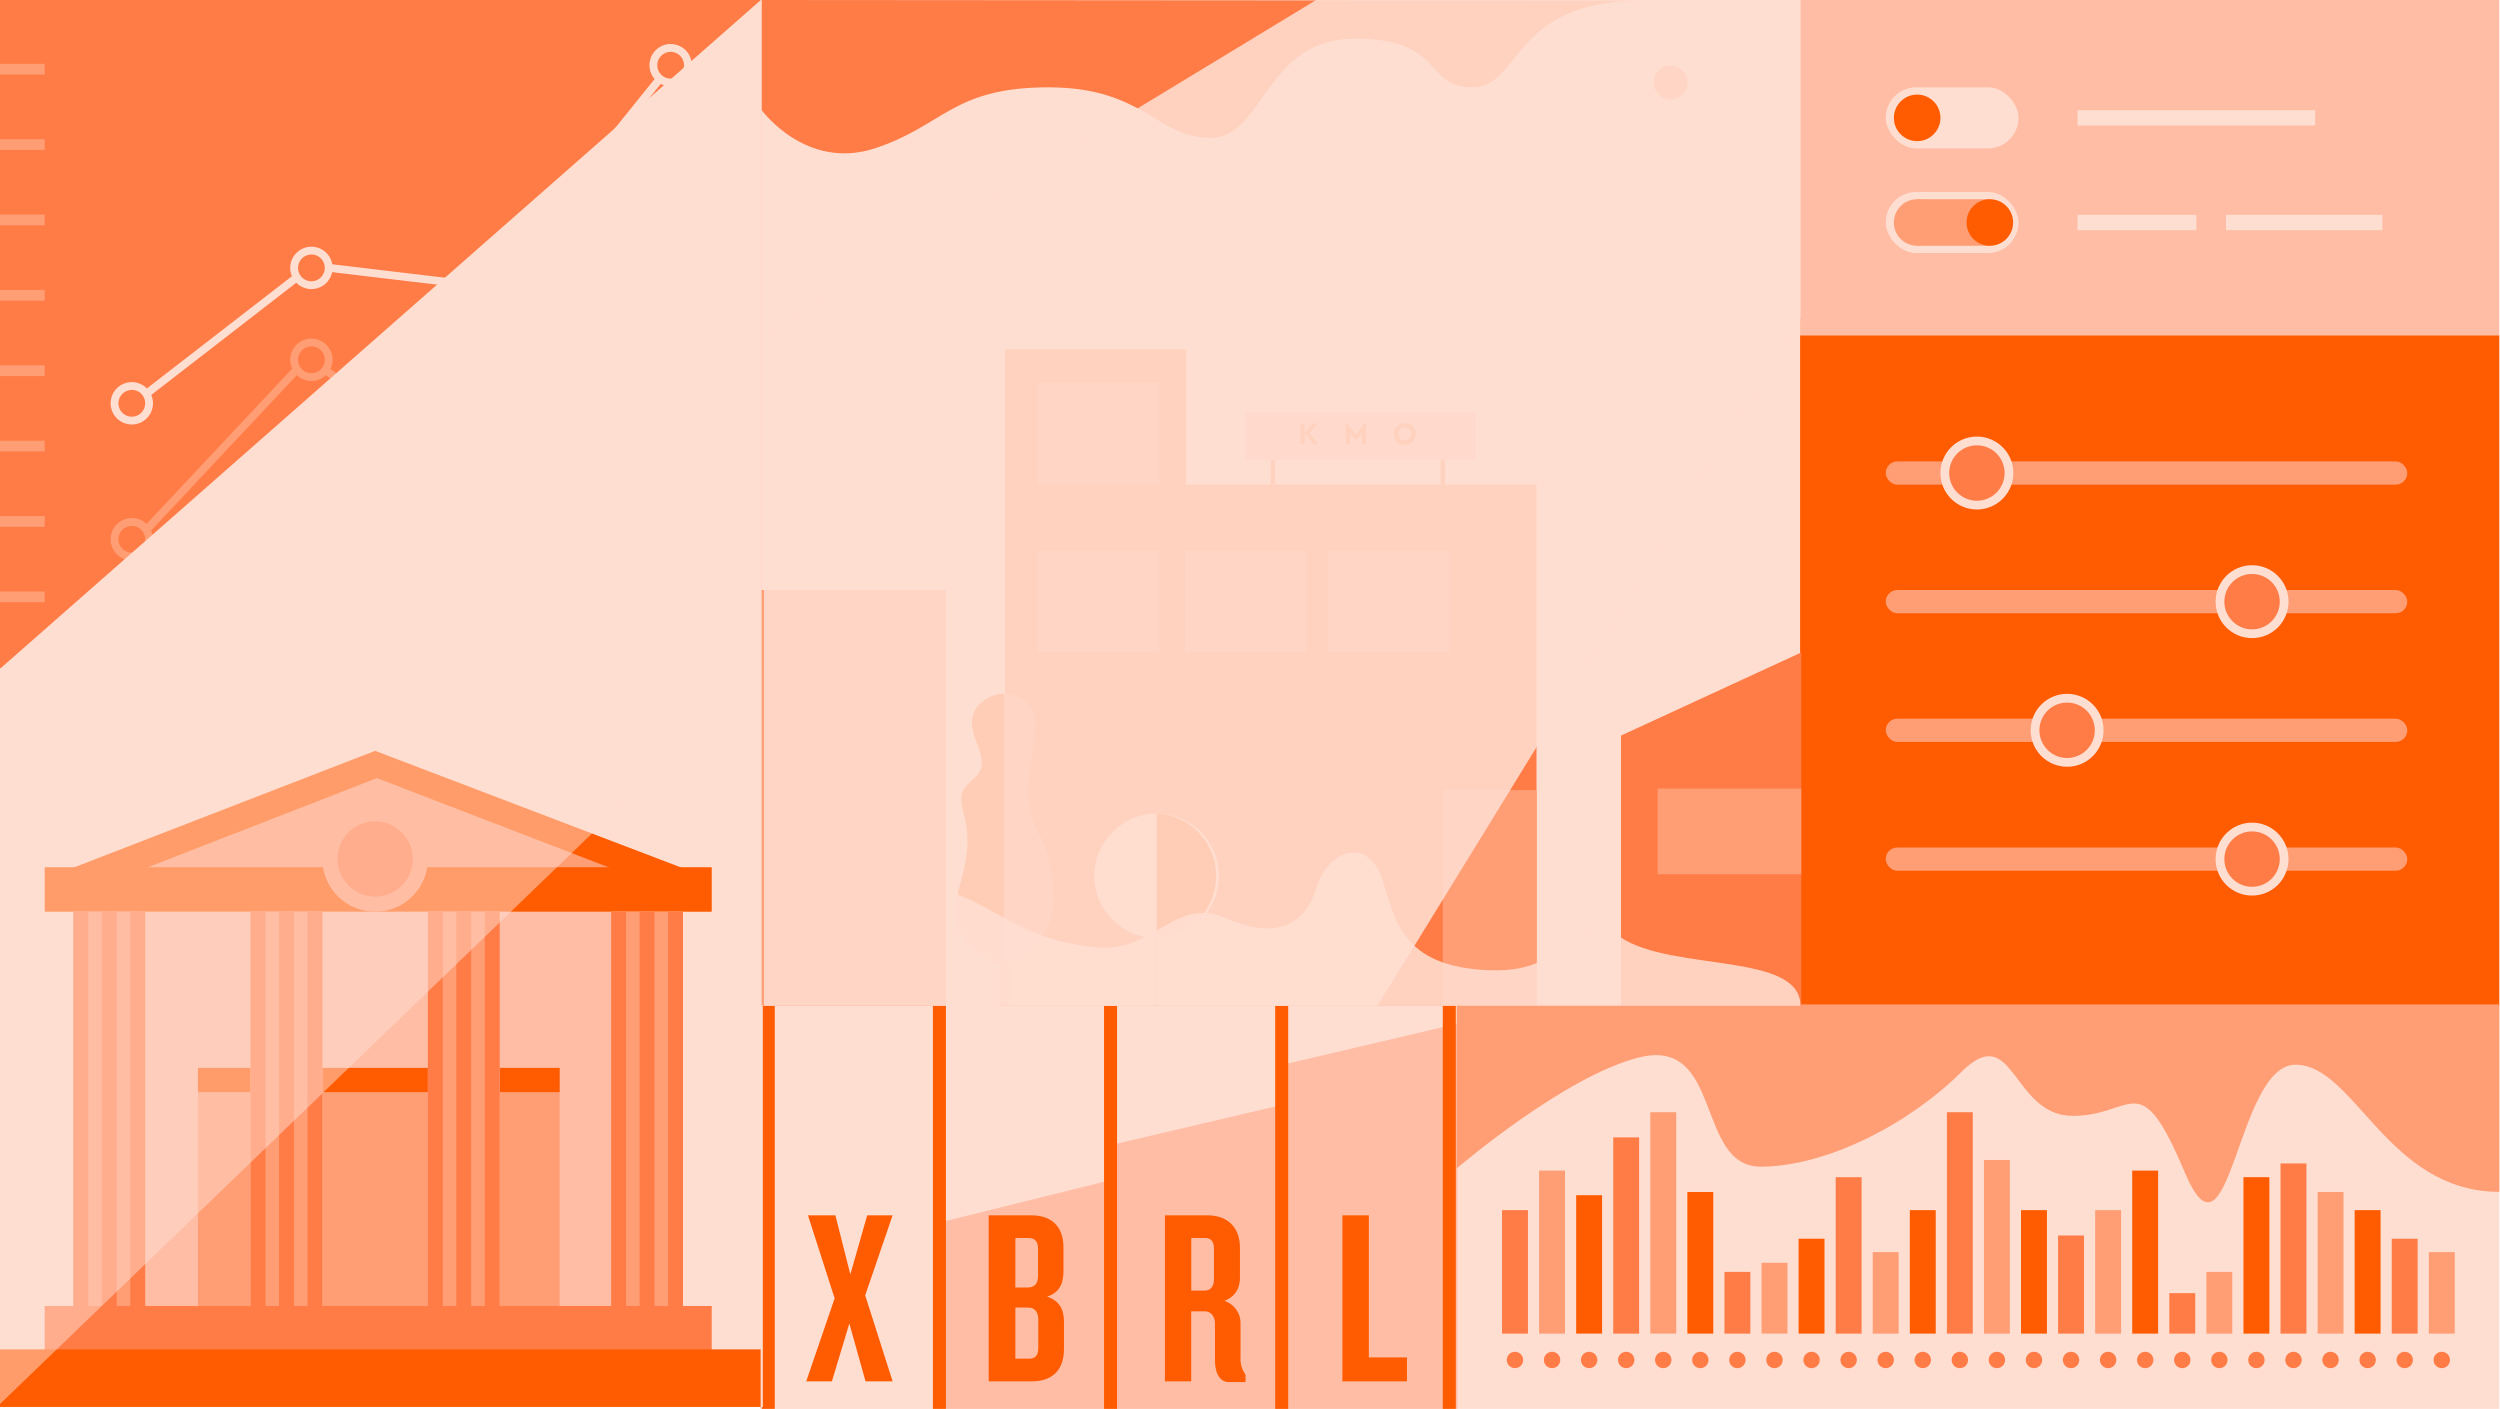 <svg xmlns="http://www.w3.org/2000/svg" viewBox="0 0 960 541"><defs><style>.cls-1{isolation:isolate;}.cls-2{fill:#ffded2;}.cls-3{fill:#ff7c47;}.cls-4{fill:#ff9e75;}.cls-5,.cls-8,.cls-9{mix-blend-mode:multiply;}.cls-6{fill:#ffbda5;}.cls-7{fill:#ff5b00;}.cls-8{opacity:0.5;}.cls-9{opacity:0.86;}</style></defs><title>Annual Accounts VKT Micro</title><g class="cls-1"><g id="Layer_1" data-name="Layer 1"><rect class="cls-2" x="292.58" width="398.84" height="386.17"/><path class="cls-3" d="M292.36,0V42.14s17,23.49,43.53,14.84,29.85-23.44,66.69-23.44,41.58,19.39,62.23,19.39,20.84-38.09,55.49-38.09,26.24,18.7,45.1,18.7S580.07.25,630.3.25Z"/><circle class="cls-4" cx="641.54" cy="31.67" r="6.53"/><rect class="cls-2" x="559.38" y="385.72" width="400.35" height="155.28"/><rect class="cls-2" x="291.88" y="386.17" width="267.73" height="154.83"/><g class="cls-5"><polygon class="cls-2" points="291.88 505.35 359.33 488.65 359.33 541 291.88 541 291.88 505.35"/></g><polygon class="cls-6" points="359.78 469.7 427.22 452.99 427.22 541 359.78 541 359.78 469.7"/><polygon class="cls-6" points="427.22 439.55 494.67 423.71 494.67 541 427.22 541 427.22 439.55"/><polygon class="cls-6" points="492.17 408.94 559.61 393.1 559.61 541 492.17 541 492.17 408.94"/><rect class="cls-7" x="358.23" y="386.17" width="5" height="154.83"/><rect class="cls-7" x="489.67" y="386.17" width="5" height="154.83"/><rect class="cls-7" x="554.03" y="386.17" width="5" height="154.83"/><rect class="cls-7" x="292.51" y="386.17" width="5" height="154.83"/><rect class="cls-7" x="423.95" y="386.17" width="5" height="154.83"/><path class="cls-7" d="M332.37,530.44l-6.22-22.21-6.7,22.21h-9.86l10.91-31.88-10.24-31.87h10.53l5.74,22.68L333,466.69h9.76l-10.53,30.73,10.53,33Z"/><path class="cls-7" d="M396.31,530.44H379.66V466.69h16.46c7.08,0,12.25,3.73,12.25,12.35v9.28c0,4.79-1.82,8.23-6.32,9.57,4.7,1.53,6.51,4.88,6.51,9.57v10.63C408.56,526.8,403.3,530.44,396.31,530.44Zm2.3-50.92c0-2.69-1.15-4.12-3.54-4.12H389.9v19h4.78c2.49,0,3.93-1.43,3.93-4.4Zm.09,27.08c0-2.87-1.43-4.5-3.92-4.5H389.9v19.63h5.36c2.39,0,3.44-1.44,3.44-4.12Z"/><path class="cls-7" d="M472,530.72c-3.93,0-5.46-3.82-5.46-8.8V508.23c0-2.58-1.34-4.69-4.12-4.69h-5v26.9H447.33V466.69H463.6c7.09,0,12.54,3.92,12.54,12.54v11.29c0,4.31-1.91,7.47-6,9a9,9,0,0,1,6.22,8.81v13a10.08,10.08,0,0,0,1.92,6.51v2.87Zm-5.84-51.2c0-2.69-1.06-4.12-3.45-4.12h-5.26v20.2h4.88c2.49,0,3.83-1.44,3.83-4.5Z"/><path class="cls-7" d="M515.48,530.44V466.69h10.15v54.56h14.64v9.19Z"/><rect class="cls-3" x="-0.36" y="-0.27" width="292.73" height="257.4"/><rect class="cls-7" x="691.24" y="128.74" width="268.5" height="257.44"/><rect class="cls-6" x="691.24" width="268.5" height="128.7"/><rect class="cls-2" x="724.12" y="33.54" width="50.99" height="23.44" rx="11.72"/><rect class="cls-4" x="724.12" y="177.18" width="200.28" height="8.93" rx="4.46"/><rect class="cls-2" x="797.77" y="42.33" width="91.25" height="5.86"/><rect class="cls-2" x="797.77" y="82.51" width="45.63" height="5.86"/><rect class="cls-2" x="854.79" y="82.51" width="60.05" height="5.86"/><circle class="cls-2" cx="759.13" cy="181.64" r="14"/><circle class="cls-3" cx="759.13" cy="181.64" r="10.64"/><circle class="cls-7" cx="736.19" cy="45.26" r="8.94"/><rect class="cls-2" x="724.12" y="73.72" width="50.99" height="23.44" rx="11.72"/><rect class="cls-4" x="724.12" y="226.57" width="200.28" height="8.93" rx="4.46"/><circle class="cls-2" cx="864.79" cy="231.04" r="14"/><circle class="cls-3" cx="864.79" cy="231.04" r="10.64"/><rect class="cls-4" x="724.12" y="325.43" width="200.28" height="8.93" rx="4.46"/><circle class="cls-2" cx="864.79" cy="329.9" r="14"/><circle class="cls-3" cx="864.79" cy="329.9" r="10.64"/><rect class="cls-4" x="724.12" y="275.97" width="200.28" height="8.93" rx="4.46"/><circle class="cls-2" cx="793.77" cy="280.43" r="14"/><circle class="cls-3" cx="793.77" cy="280.43" r="10.64"/><rect class="cls-4" x="736.19" y="76.5" width="27.91" height="17.88"/><circle class="cls-4" cx="736.19" cy="85.44" r="8.94"/><circle class="cls-7" cx="764.1" cy="85.44" r="8.94"/><rect class="cls-3" x="576.78" y="464.69" width="9.95" height="47.42"/><rect class="cls-4" x="591.01" y="449.51" width="9.95" height="62.6"/><rect class="cls-7" x="605.25" y="458.96" width="9.95" height="53.14"/><rect class="cls-3" x="619.48" y="436.76" width="9.95" height="75.35"/><rect class="cls-4" x="633.72" y="427.09" width="9.95" height="85.01"/><rect class="cls-7" x="647.95" y="457.72" width="9.95" height="54.39"/><rect class="cls-3" x="662.19" y="488.4" width="9.95" height="23.71"/><rect class="cls-4" x="676.43" y="484.91" width="9.95" height="27.19"/><rect class="cls-7" x="690.66" y="475.67" width="9.95" height="36.44"/><rect class="cls-3" x="704.9" y="452.04" width="9.95" height="60.07"/><rect class="cls-4" x="719.13" y="480.81" width="9.95" height="31.3"/><rect class="cls-7" x="733.37" y="464.69" width="9.95" height="47.42"/><rect class="cls-3" x="747.6" y="427.09" width="9.95" height="85.01"/><rect class="cls-4" x="761.84" y="445.43" width="9.95" height="66.68"/><rect class="cls-7" x="776.07" y="464.69" width="9.95" height="47.42"/><rect class="cls-3" x="790.31" y="474.43" width="9.95" height="37.67"/><rect class="cls-4" x="804.55" y="464.69" width="9.95" height="47.42"/><rect class="cls-7" x="818.78" y="449.51" width="9.95" height="62.6"/><rect class="cls-3" x="833.02" y="496.56" width="9.95" height="15.54"/><rect class="cls-4" x="847.25" y="488.4" width="9.95" height="23.71"/><rect class="cls-7" x="861.49" y="452.04" width="9.95" height="60.07"/><rect class="cls-3" x="875.72" y="446.77" width="9.95" height="65.34"/><rect class="cls-4" x="889.96" y="457.72" width="9.95" height="54.39"/><rect class="cls-7" x="904.19" y="464.69" width="9.95" height="47.42"/><rect class="cls-3" x="918.43" y="475.67" width="9.95" height="36.44"/><rect class="cls-4" x="932.67" y="480.81" width="9.95" height="31.3"/><circle class="cls-3" cx="581.75" cy="522.23" r="3.15"/><circle class="cls-3" cx="595.99" cy="522.23" r="3.15"/><circle class="cls-3" cx="610.22" cy="522.23" r="3.15"/><circle class="cls-3" cx="624.46" cy="522.23" r="3.15"/><circle class="cls-3" cx="638.69" cy="522.23" r="3.15"/><circle class="cls-3" cx="652.93" cy="522.23" r="3.15"/><circle class="cls-3" cx="667.16" cy="522.23" r="3.15"/><circle class="cls-3" cx="681.4" cy="522.23" r="3.15"/><circle class="cls-3" cx="695.64" cy="522.23" r="3.15"/><circle class="cls-3" cx="709.87" cy="522.23" r="3.15"/><circle class="cls-3" cx="724.11" cy="522.23" r="3.15"/><circle class="cls-3" cx="738.34" cy="522.23" r="3.15"/><circle class="cls-3" cx="752.58" cy="522.23" r="3.15"/><circle class="cls-3" cx="766.81" cy="522.23" r="3.15"/><circle class="cls-3" cx="781.05" cy="522.23" r="3.15"/><circle class="cls-3" cx="795.28" cy="522.23" r="3.15"/><circle class="cls-3" cx="809.52" cy="522.23" r="3.15"/><circle class="cls-3" cx="823.76" cy="522.23" r="3.15"/><circle class="cls-3" cx="837.99" cy="522.23" r="3.15"/><circle class="cls-3" cx="852.23" cy="522.23" r="3.15"/><circle class="cls-3" cx="866.46" cy="522.23" r="3.15"/><circle class="cls-3" cx="880.7" cy="522.23" r="3.15"/><circle class="cls-3" cx="894.93" cy="522.23" r="3.15"/><circle class="cls-3" cx="909.17" cy="522.23" r="3.15"/><circle class="cls-3" cx="923.41" cy="522.23" r="3.15"/><circle class="cls-3" cx="937.64" cy="522.23" r="3.15"/><path class="cls-4" d="M959.74,457.67c-43,0-55.56-48.82-78.3-48.82s-25.11,82.65-42.55,41.23S819.62,428.5,796,428.5s-22.51-37.12-42.84-16.86S701.07,448,676.08,448s-14.49-49.74-46.42-42c-28.56,6.91-70.28,42.68-70.28,42.68v-63H959.74Z"/><path class="cls-2" d="M50.61,163a8.13,8.13,0,1,1,8.13-8.13A8.13,8.13,0,0,1,50.61,163Zm0-13.25a5.13,5.13,0,1,0,5.13,5.12A5.12,5.12,0,0,0,50.61,149.7Z"/><path class="cls-2" d="M119.59,111a8.13,8.13,0,1,1,8.12-8.13A8.14,8.14,0,0,1,119.59,111Zm0-13.25a5.13,5.13,0,1,0,5.12,5.12A5.13,5.13,0,0,0,119.59,97.72Z"/><path class="cls-2" d="M188.56,117.59a8.13,8.13,0,1,1,8.12-8.12A8.13,8.13,0,0,1,188.56,117.59Zm0-13.25a5.13,5.13,0,1,0,5.12,5.13A5.13,5.13,0,0,0,188.56,104.34Z"/><path class="cls-2" d="M257.53,33.17A8.13,8.13,0,1,1,265.66,25,8.13,8.13,0,0,1,257.53,33.17Zm0-13.25A5.13,5.13,0,1,0,262.66,25,5.13,5.13,0,0,0,257.53,19.92Z"/><rect class="cls-2" x="48.53" y="127.35" width="73.17" height="3" transform="translate(-61.05 79.02) rotate(-37.73)"/><rect class="cls-2" x="152.57" y="78.1" width="3" height="56.12" transform="translate(30.47 246.62) rotate(-83.22)"/><rect class="cls-2" x="175.44" y="66.02" width="95.82" height="3" transform="translate(30.61 199.04) rotate(-51.13)"/><path class="cls-4" d="M50.61,215.19a8.13,8.13,0,1,1,8.13-8.12A8.13,8.13,0,0,1,50.61,215.19Zm0-13.25a5.13,5.13,0,1,0,5.13,5.13A5.13,5.13,0,0,0,50.61,201.94Z"/><path class="cls-4" d="M119.59,146.29a8.13,8.13,0,1,1,8.12-8.13A8.14,8.14,0,0,1,119.59,146.29Zm0-13.25a5.13,5.13,0,1,0,5.12,5.12A5.13,5.13,0,0,0,119.59,133Z"/><path class="cls-4" d="M188.56,191.21a8.13,8.13,0,1,1,8.12-8.13A8.14,8.14,0,0,1,188.56,191.21Zm0-13.25a5.13,5.13,0,1,0,5.12,5.12A5.13,5.13,0,0,0,188.56,178Z"/><path class="cls-4" d="M257.53,65.19a8.13,8.13,0,1,1,8.13-8.12A8.13,8.13,0,0,1,257.53,65.19Zm0-13.25a5.13,5.13,0,1,0,5.13,5.13A5.13,5.13,0,0,0,257.53,51.94Z"/><rect class="cls-4" x="42.81" y="171.13" width="84.59" height="3" transform="translate(-99.03 116.61) rotate(-46.83)"/><rect class="cls-4" x="151.92" y="127.48" width="3" height="70.23" transform="translate(-68.14 192.3) rotate(-54.3)"/><rect class="cls-4" x="158.57" y="119.57" width="129.55" height="3" transform="translate(12.46 262.73) rotate(-62.35)"/><rect class="cls-4" x="-0.36" y="24.51" width="17.52" height="4.11"/><rect class="cls-4" x="-0.36" y="53.46" width="17.52" height="4.11"/><rect class="cls-4" x="-0.36" y="82.4" width="17.52" height="4.11"/><rect class="cls-4" x="-0.36" y="111.35" width="17.52" height="4.11"/><rect class="cls-4" x="-0.36" y="140.3" width="17.52" height="4.11"/><rect class="cls-4" x="-0.36" y="169.25" width="17.52" height="4.11"/><rect class="cls-4" x="-0.36" y="198.19" width="17.52" height="4.11"/><rect class="cls-4" x="-0.36" y="227.14" width="17.52" height="4.11"/><rect class="cls-4" x="247.01" y="247.15" width="17.52" height="4.11" transform="translate(504.97 -6.56) rotate(90)"/><rect class="cls-4" x="218.06" y="247.15" width="17.52" height="4.11" transform="translate(476.02 22.39) rotate(90)"/><rect class="cls-4" x="189.11" y="247.15" width="17.52" height="4.11" transform="translate(447.07 51.34) rotate(90)"/><rect class="cls-4" x="160.16" y="247.15" width="17.52" height="4.11" transform="translate(418.13 80.28) rotate(90)"/><rect class="cls-4" x="131.21" y="247.15" width="17.52" height="4.11" transform="translate(389.18 109.23) rotate(90)"/><rect class="cls-4" x="102.27" y="247.15" width="17.52" height="4.11" transform="translate(360.23 138.18) rotate(90)"/><rect class="cls-4" x="73.32" y="247.15" width="17.52" height="4.11" transform="translate(331.28 167.13) rotate(90)"/><rect class="cls-4" x="44.37" y="247.15" width="17.52" height="4.11" transform="translate(302.34 196.07) rotate(90)"/><rect class="cls-4" x="15.42" y="247.15" width="17.52" height="4.11" transform="translate(273.39 225.02) rotate(90)"/><g class="cls-5"><polyline class="cls-2" points="292.47 -0.27 292.47 257.13 -0.36 257.13"/></g><rect class="cls-2" x="-1.09" y="256.71" width="294.01" height="283.63"/><rect class="cls-6" x="28.2" y="350.1" width="234.06" height="151.41"/><polygon class="cls-7" points="262.38 333.43 144.05 288.32 27.52 333.43 262.38 333.43"/><polygon class="cls-4" points="55.74 333.43 144.75 298.8 234.72 333.43 55.74 333.43"/><rect class="cls-7" x="17.16" y="333.02" width="256.14" height="17.08"/><rect class="cls-3" x="17.16" y="501.5" width="256.14" height="17.08"/><rect class="cls-7" x="-0.55" y="518.17" width="292.64" height="22.09"/><circle class="cls-4" cx="144.05" cy="329.84" r="20.26"/><circle class="cls-3" cx="144.05" cy="329.84" r="14.46"/><rect class="cls-4" x="123.8" y="410.07" width="40.51" height="91.43"/><rect class="cls-4" x="76" y="410.07" width="20.26" height="91.43"/><rect class="cls-4" x="191.85" y="410.07" width="23.05" height="91.43"/><rect class="cls-7" x="123.8" y="410.07" width="40.51" height="9.31"/><rect class="cls-7" x="76" y="410.07" width="20.26" height="9.31"/><rect class="cls-7" x="191.85" y="410.07" width="23.05" height="9.31"/><rect class="cls-4" x="28.2" y="350.1" width="27.54" height="151.41"/><rect class="cls-4" x="96.25" y="350.1" width="27.54" height="151.41"/><rect class="cls-4" x="164.31" y="350.1" width="27.54" height="151.41"/><rect class="cls-4" x="234.72" y="350.1" width="27.54" height="151.41"/><rect class="cls-3" x="256.55" y="350.1" width="5.71" height="151.41"/><rect class="cls-3" x="234.72" y="350.1" width="5.71" height="151.41"/><rect class="cls-3" x="245.63" y="350.1" width="5.71" height="151.41"/><rect class="cls-3" x="186.14" y="350.1" width="5.71" height="151.41"/><rect class="cls-3" x="164.31" y="350.1" width="5.71" height="151.41"/><rect class="cls-3" x="175.23" y="350.1" width="5.71" height="151.41"/><rect class="cls-3" x="118.09" y="350.1" width="5.71" height="151.41"/><rect class="cls-3" x="96.25" y="350.1" width="5.71" height="151.41"/><rect class="cls-3" x="107.17" y="350.1" width="5.71" height="151.41"/><rect class="cls-3" x="50.03" y="350.1" width="5.71" height="151.41"/><rect class="cls-3" x="28.2" y="350.1" width="5.71" height="151.41"/><rect class="cls-3" x="39.11" y="350.1" width="5.71" height="151.41"/><g class="cls-8"><polygon class="cls-2" points="-1.09 256.84 292.92 256.84 -1.09 540.2 -1.09 256.84"/></g><rect class="cls-3" x="385.91" y="186.11" width="204.11" height="200.07"/><rect class="cls-3" x="385.91" y="134.21" width="69.59" height="103.78"/><polygon class="cls-3" points="691.7 250.53 622.45 282.47 622.45 386.25 691.7 386.25 691.7 250.53"/><path class="cls-7" d="M385.52,370.44s-24.85-4.66-16.92-30.63c8.93-29.23-6.81-30.64,5.27-40.77,9.16-7.68-5.27-17.17,1-27.16,0,0,4-5.56,10.66-5.44v104Z"/><path class="cls-4" d="M385.52,370.44s20.41-4.84,18.92-27.91c-1.55-24.09-6.3-17.21-9.15-33.36-2.08-11.77,4.88-31.3.89-37.29,0,0-4-5.56-10.66-5.44v104Z"/><rect class="cls-7" x="383.9" y="367.86" width="3.79" height="18.31"/><rect class="cls-7" x="443.35" y="360.31" width="1.45" height="25.87"/><g class="cls-9"><circle class="cls-2" cx="444.18" cy="336.34" r="23.97"/></g><path class="cls-7" d="M444.18,312.37a24,24,0,0,1,0,47.94"/><rect class="cls-3" x="487.96" y="167.65" width="1.7" height="18.46"/><rect class="cls-3" x="553.17" y="167.65" width="1.7" height="18.46"/><rect class="cls-6" x="478.25" y="158.07" width="88.54" height="18.8"/><path class="cls-3" d="M504.38,170.57,501,166.44v4.13h-1.62v-7.92H501v3.67l3-3.67h1.93l-3,3.73,3.43,4.19Z"/><path class="cls-3" d="M524.52,162.51v8.06H522.9v-4.22l-2,2.49h-.53l-2-2.49v4.22h-1.62v-8.06h.53l3.34,4.28,3.35-4.28Z"/><path class="cls-3" d="M543.67,166.61a4.21,4.21,0,1,1-4.22-4.1A4.13,4.13,0,0,1,543.67,166.61Zm-6.75,0a2.54,2.54,0,1,0,5.08,0,2.54,2.54,0,1,0-5.08,0Z"/><rect class="cls-4" x="398.61" y="147.12" width="46.57" height="38.99"/><rect class="cls-4" x="398.61" y="211.54" width="46.57" height="38.99"/><rect class="cls-4" x="454.96" y="211.54" width="46.57" height="38.99"/><rect class="cls-4" x="509.96" y="211.54" width="46.57" height="38.99"/><rect class="cls-4" x="554.03" y="303.4" width="35.99" height="82.33"/><g class="cls-9"><path class="cls-2" d="M292.58,386.25s1-36.55,43.24-44.17,43.15,17.65,85.29,21.7c21.57,2.08,30.54-19.62,49.39-11.31s30.55,3.25,35-11.54,19.76-19.65,25.14-3.71,7.19,34,41.31,35.36,30.29-26.21,50.17-12.76,69.27,5.64,69.27,26.43Z"/></g><rect class="cls-4" x="636.55" y="302.81" width="55.12" height="32.9"/><rect class="cls-4" x="292.47" y="226.57" width="70.76" height="159.6"/><g class="cls-9"><polygon class="cls-2" points="505.44 -0.02 293.36 128.7 293.36 386.17 529.01 386.17 691.43 122 691.43 0 505.44 -0.02"/></g></g></g></svg>